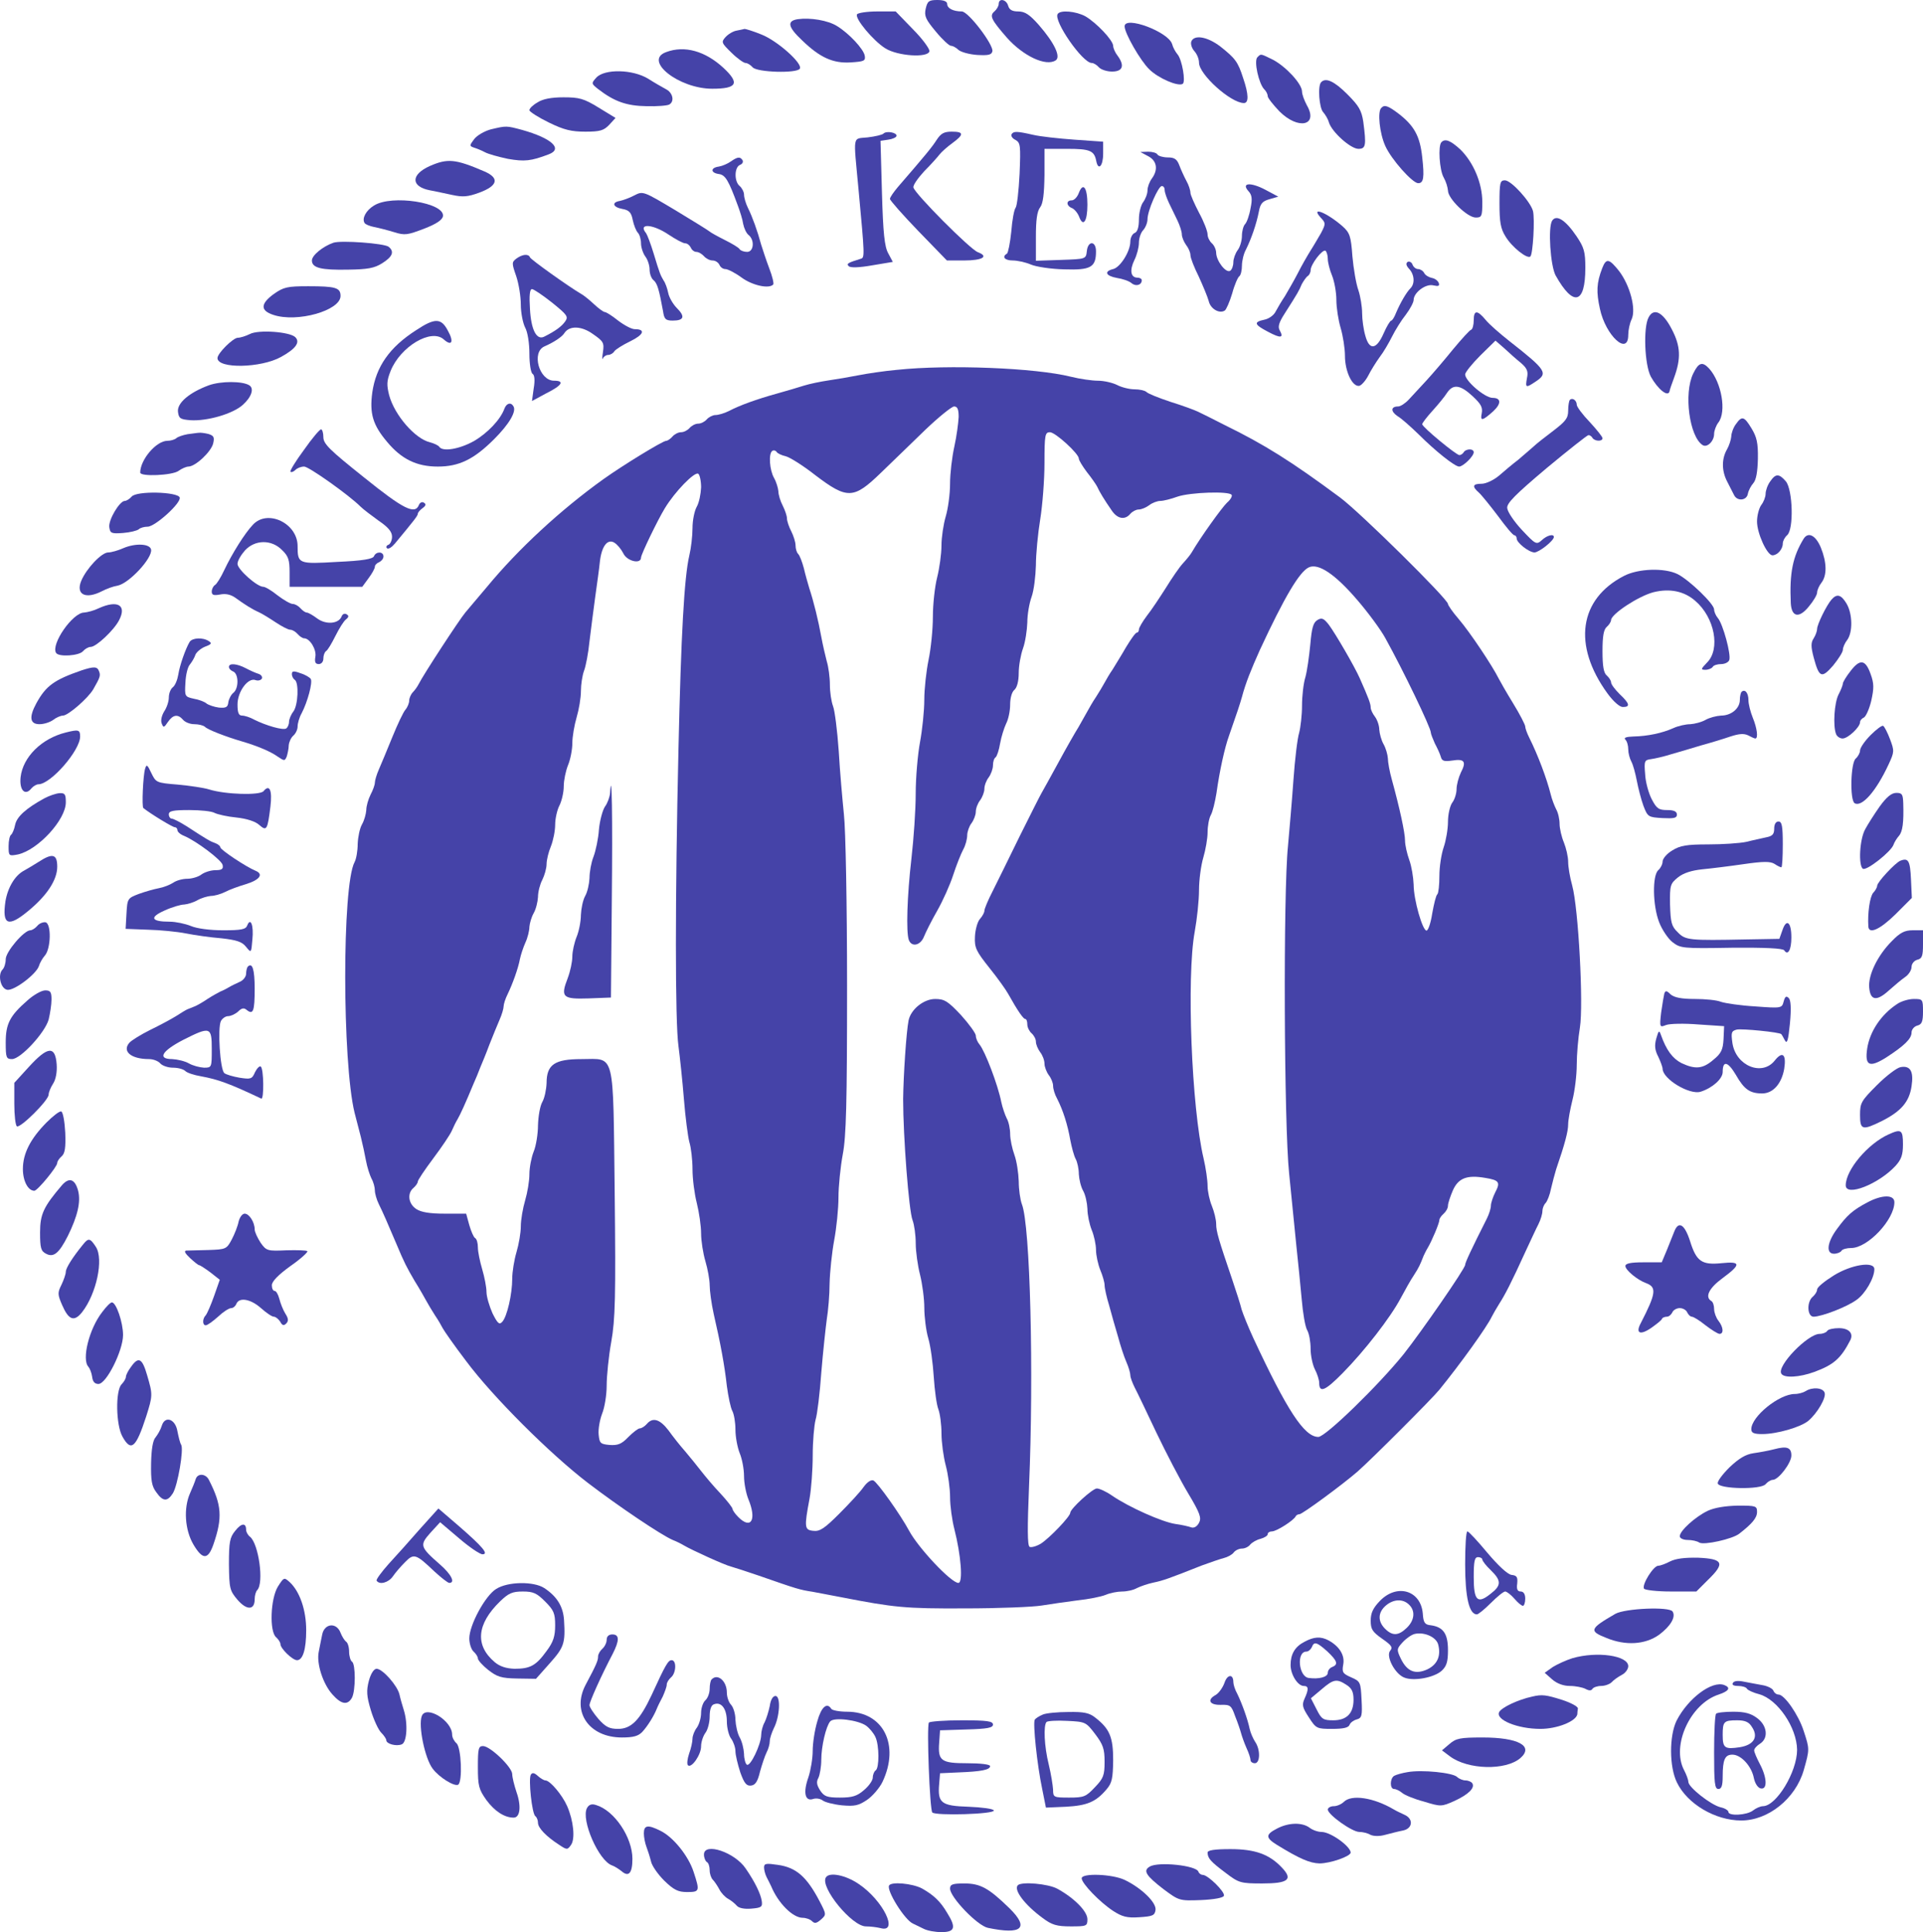 <svg xmlns="http://www.w3.org/2000/svg" width="672pt" height="675pt" viewBox="0 0 672 675" preserveAspectRatio="xMidYMid meet"><g transform="translate(0,675) scale(0.1,-0.1)" fill="#4543a8" stroke="none"><path d="M3235 6720 c-6 -26 0 -38 35 -80 23 -28 47 -50 53 -50 6 0 18 -6 26 -14 9 -8 38 -16 66 -18 39 -2 50 0 53 13 4 23 -84 139 -107 139 -30 0 -51 11 -51 26 0 9 -12 14 -34 14 -30 0 -35 -4 -41 -30z"></path><path d="M3490 6736 c0 -7 -7 -19 -15 -26 -18 -15 -11 -29 44 -92 57 -64 136 -101 170 -79 19 12 -4 61 -59 124 -32 36 -48 47 -72 47 -21 0 -31 6 -35 20 -6 22 -33 28 -33 6z"></path><path d="M2995 6700 c-9 -14 57 -93 99 -119 43 -27 149 -34 154 -10 1 8 -24 43 -58 77 l-60 62 -64 0 c-36 0 -68 -5 -71 -10z"></path><path d="M3696 6701 c-15 -24 87 -171 119 -171 7 0 18 -7 25 -15 7 -8 28 -15 46 -15 38 0 45 21 19 56 -8 10 -15 26 -15 34 -1 20 -58 80 -97 103 -33 18 -88 23 -97 8z"></path><path d="M2788 6683 c-39 -6 -35 -27 15 -74 62 -60 108 -81 170 -77 46 3 52 5 49 23 -4 24 -56 79 -97 104 -32 20 -93 30 -137 24z"></path><path d="M3930 6658 c0 -24 55 -120 86 -150 31 -31 100 -61 117 -51 11 7 -2 84 -18 103 -7 8 -16 24 -19 36 -13 43 -166 100 -166 62z"></path><path d="M2574 6643 c-12 -2 -29 -12 -39 -23 -15 -17 -14 -20 21 -54 20 -20 43 -36 49 -36 7 0 18 -7 25 -15 15 -18 155 -22 165 -5 11 18 -78 97 -133 119 -29 12 -56 20 -60 20 -4 -1 -17 -4 -28 -6z"></path><path d="M4163 6605 c-3 -9 2 -24 11 -34 9 -10 16 -27 16 -40 0 -41 111 -141 157 -141 17 0 17 30 -3 88 -18 56 -27 68 -80 110 -45 34 -91 42 -101 17z"></path><path d="M2328 6568 c-81 -29 44 -128 161 -128 87 0 97 19 39 73 -64 59 -136 79 -200 55z"></path><path d="M4394 6550 c-13 -13 5 -93 24 -112 7 -7 12 -17 12 -24 0 -6 19 -30 41 -53 66 -66 137 -50 96 21 -9 17 -17 38 -17 48 0 27 -56 87 -101 111 -45 22 -42 22 -55 9z"></path><path d="M2084 6479 c-18 -20 -18 -21 6 -40 57 -44 100 -59 170 -60 37 -1 73 2 79 6 19 11 12 41 -11 53 -13 7 -41 23 -63 37 -54 33 -152 35 -181 4z"></path><path d="M4617 6463 c-13 -12 -7 -91 7 -105 7 -8 17 -24 20 -36 11 -34 76 -92 103 -92 26 0 28 12 17 95 -6 39 -15 55 -56 96 -45 45 -75 59 -91 42z"></path><path d="M1878 6392 c-16 -9 -28 -21 -28 -27 0 -5 31 -25 68 -43 53 -26 79 -32 128 -32 51 0 64 4 83 24 l22 24 -59 36 c-52 32 -68 36 -123 36 -43 0 -73 -6 -91 -18z"></path><path d="M4827 6373 c-14 -13 -6 -89 14 -133 21 -47 95 -130 115 -130 19 0 22 20 14 91 -8 74 -28 110 -84 153 -36 27 -48 31 -59 19z"></path><path d="M1715 6298 c-22 -6 -48 -21 -58 -34 -17 -23 -17 -24 0 -30 10 -3 27 -10 38 -16 11 -6 47 -16 80 -23 58 -10 80 -8 143 16 50 19 10 56 -93 85 -56 15 -55 15 -110 2z"></path><path d="M3087 6283 c-4 -4 -29 -10 -55 -13 -54 -6 -50 14 -32 -180 22 -236 22 -240 8 -244 -45 -14 -51 -17 -42 -26 6 -6 37 -5 82 3 l72 12 -16 30 c-13 23 -18 71 -22 212 l-5 181 27 4 c15 2 28 8 29 13 2 12 -36 19 -46 8z"></path><path d="M3273 6261 c-16 -25 -38 -52 -135 -164 -15 -18 -28 -36 -28 -42 0 -5 45 -56 99 -112 l100 -103 60 0 c64 0 88 14 48 29 -27 10 -220 204 -225 226 -2 8 16 33 38 57 23 23 47 50 53 58 7 9 27 27 45 40 41 30 41 40 -2 40 -27 0 -38 -6 -53 -29z"></path><path d="M3535 6281 c-3 -6 3 -15 14 -20 17 -10 18 -19 14 -118 -3 -60 -9 -113 -14 -119 -5 -6 -12 -43 -15 -83 -4 -39 -11 -74 -15 -77 -19 -11 -8 -24 20 -24 16 0 44 -6 63 -14 18 -8 71 -16 117 -17 93 -3 111 7 111 63 0 37 -28 38 -32 1 -3 -28 -3 -28 -90 -31 l-88 -3 0 84 c0 58 4 89 15 103 10 13 14 46 15 112 l0 92 79 0 c80 0 95 -6 102 -43 7 -35 24 -17 24 26 l0 42 -100 7 c-55 4 -120 11 -145 17 -57 13 -68 13 -75 2z"></path><path d="M5037 6253 c-12 -12 -7 -97 8 -123 8 -14 14 -34 15 -46 0 -28 68 -94 97 -94 21 0 23 4 23 54 0 66 -31 139 -77 184 -34 31 -53 39 -66 25z"></path><path d="M4013 6204 c30 -16 35 -47 12 -78 -8 -11 -15 -29 -15 -41 0 -12 -7 -30 -15 -41 -8 -10 -15 -38 -15 -60 0 -28 -5 -44 -15 -48 -8 -3 -15 -17 -15 -30 0 -34 -35 -90 -60 -96 -33 -8 -26 -24 13 -31 20 -3 43 -11 51 -18 15 -13 36 -7 36 10 0 5 -7 9 -15 9 -24 0 -28 26 -11 61 9 18 16 45 16 61 0 16 7 36 15 44 8 9 15 26 15 38 0 30 38 116 50 116 6 0 10 -6 10 -14 0 -8 7 -28 15 -45 8 -17 22 -45 30 -62 8 -17 15 -38 15 -48 0 -9 7 -26 15 -37 8 -10 15 -26 15 -35 0 -10 13 -43 29 -75 15 -33 31 -71 35 -86 6 -27 37 -45 56 -33 5 3 17 30 26 60 8 30 20 57 25 60 5 4 9 20 9 37 0 16 6 42 14 56 19 38 37 91 45 132 5 28 12 37 37 44 l31 9 -45 24 c-51 27 -86 25 -59 -5 12 -13 14 -27 7 -60 -4 -24 -13 -49 -19 -55 -6 -6 -11 -25 -11 -41 0 -17 -7 -40 -15 -50 -8 -11 -15 -30 -15 -42 0 -13 -5 -26 -11 -30 -15 -9 -48 34 -49 62 0 12 -7 27 -15 34 -8 7 -15 21 -15 31 0 11 -13 45 -30 76 -16 31 -30 62 -30 70 0 8 -6 27 -14 41 -8 15 -19 39 -25 55 -8 21 -17 27 -40 27 -16 0 -33 5 -36 10 -3 6 -18 10 -33 10 l-27 -1 28 -15z"></path><path d="M2554 6186 c-11 -8 -30 -16 -42 -18 -30 -4 -29 -22 0 -26 23 -3 34 -22 67 -112 7 -19 16 -47 18 -62 3 -15 11 -33 19 -39 22 -18 18 -59 -5 -59 -11 0 -22 4 -26 9 -3 6 -27 20 -53 33 -26 13 -49 26 -52 29 -3 3 -56 36 -119 74 -114 68 -114 68 -145 52 -17 -9 -40 -17 -50 -19 -30 -5 -24 -22 9 -28 23 -4 31 -12 36 -38 4 -19 12 -39 18 -45 6 -6 11 -23 11 -37 0 -14 7 -35 15 -46 8 -10 15 -31 15 -45 0 -15 6 -32 14 -38 13 -11 19 -32 33 -108 4 -28 9 -33 34 -33 39 0 44 14 15 43 -14 14 -28 38 -31 54 -3 15 -10 35 -16 43 -11 19 -13 22 -35 95 -10 33 -22 64 -26 70 -30 36 23 33 79 -5 24 -16 50 -30 57 -30 8 0 16 -7 20 -15 3 -8 12 -15 19 -15 8 0 20 -7 27 -15 7 -8 20 -15 30 -15 10 0 20 -7 24 -15 3 -8 12 -15 21 -15 8 0 34 -13 57 -30 37 -27 95 -40 110 -24 3 3 -3 29 -14 57 -11 29 -23 66 -28 82 -13 48 -31 98 -46 128 -8 16 -14 37 -14 47 0 9 -7 23 -15 30 -20 16 -19 66 1 74 8 3 12 10 9 16 -8 13 -17 13 -41 -4z"></path><path d="M1502 6170 c-67 -30 -67 -72 1 -85 18 -3 52 -11 77 -16 37 -8 54 -7 95 8 65 24 71 51 18 74 -102 44 -129 46 -191 19z"></path><path d="M5240 6039 c0 -65 4 -88 21 -115 22 -37 76 -80 87 -70 9 9 16 131 9 159 -9 33 -76 107 -98 107 -17 0 -19 -8 -19 -81z"></path><path d="M3770 6076 c-5 -14 -16 -26 -25 -26 -20 0 -19 -19 1 -27 8 -3 20 -17 25 -30 14 -38 29 -17 29 42 0 60 -15 80 -30 41z"></path><path d="M1307 6032 c-28 -17 -43 -45 -33 -61 3 -5 18 -11 33 -14 16 -3 47 -11 70 -18 38 -12 47 -10 105 12 44 17 64 31 66 44 6 47 -179 76 -241 37z"></path><path d="M4615 5990 c18 -19 18 -22 2 -53 -10 -17 -26 -45 -37 -62 -10 -16 -31 -52 -45 -80 -14 -27 -35 -63 -45 -80 -11 -16 -25 -40 -32 -53 -6 -13 -24 -26 -40 -29 -38 -8 -35 -17 13 -42 45 -24 56 -22 41 5 -7 12 -3 27 17 58 46 72 51 81 60 103 6 11 15 24 20 28 6 3 11 13 11 21 0 20 41 74 52 68 4 -3 8 -16 8 -28 0 -13 7 -40 15 -59 8 -20 15 -58 15 -85 0 -27 7 -71 15 -98 8 -27 15 -71 15 -97 0 -55 26 -109 50 -105 8 2 22 18 31 35 9 18 27 47 40 65 14 18 33 51 44 73 11 22 32 56 48 76 15 20 27 43 27 51 0 26 43 58 69 51 18 -4 22 -2 19 8 -3 8 -13 16 -24 18 -10 2 -23 9 -27 17 -4 8 -14 14 -21 14 -8 0 -17 7 -20 16 -3 8 -11 12 -17 9 -7 -5 -5 -13 5 -24 19 -20 21 -52 5 -68 -14 -14 -35 -50 -50 -85 -6 -16 -14 -28 -17 -28 -4 0 -16 -20 -27 -45 -25 -57 -50 -60 -64 -7 -6 20 -11 56 -11 78 0 23 -6 59 -13 80 -8 22 -17 75 -21 119 -5 70 -9 82 -35 105 -54 47 -113 71 -76 30z"></path><path d="M5424 5979 c-15 -24 -6 -157 12 -191 62 -111 104 -101 104 26 0 56 -4 71 -31 111 -38 56 -70 77 -85 54z"></path><path d="M1165 5902 c-37 -13 -75 -44 -75 -62 0 -26 32 -34 128 -32 66 1 90 5 117 22 37 23 44 41 23 58 -16 12 -166 23 -193 14z"></path><path d="M1805 5847 c-17 -13 -17 -16 -1 -62 9 -27 16 -71 16 -99 0 -28 7 -64 15 -80 9 -16 15 -55 15 -92 0 -35 5 -66 11 -70 7 -4 9 -22 4 -51 l-6 -44 50 27 c56 28 65 44 27 44 -52 0 -80 100 -33 120 32 14 61 33 69 46 17 27 60 26 100 -3 36 -25 40 -30 35 -63 -3 -19 -3 -29 0 -22 2 6 11 12 18 12 8 0 18 6 22 13 4 6 29 22 56 35 47 23 54 42 15 42 -11 0 -37 14 -58 30 -21 17 -42 30 -47 30 -4 0 -21 12 -38 28 -16 15 -37 32 -47 37 -41 24 -173 118 -176 126 -5 13 -26 11 -47 -4z m124 -154 c53 -43 58 -49 46 -66 -12 -17 -33 -33 -73 -53 -27 -14 -46 24 -50 96 -3 46 -1 70 7 70 6 0 37 -21 70 -47z"></path><path d="M5599 5813 c-20 -52 -21 -83 -8 -142 20 -94 99 -166 99 -91 0 16 5 41 12 55 16 36 -6 118 -44 168 -35 44 -45 46 -59 10z"></path><path d="M957 5723 c-47 -34 -48 -58 -2 -73 83 -28 235 15 235 66 0 29 -17 34 -113 34 -73 0 -86 -3 -120 -27z"></path><path d="M5150 5631 c0 -16 -4 -31 -9 -33 -5 -1 -33 -32 -63 -68 -29 -36 -71 -85 -93 -109 -22 -24 -50 -54 -62 -67 -12 -13 -29 -24 -37 -24 -26 0 -27 -17 -2 -34 14 -8 46 -37 73 -63 59 -59 127 -113 142 -113 14 0 51 36 51 50 0 6 -6 10 -14 10 -8 0 -18 -4 -21 -10 -3 -5 -10 -10 -15 -10 -11 0 -130 98 -130 108 0 4 16 25 36 47 20 22 43 50 51 63 21 31 46 28 89 -12 29 -27 36 -39 32 -60 -6 -28 2 -27 40 7 29 27 28 47 -2 47 -27 0 -96 59 -96 82 0 7 24 37 53 66 l53 52 31 -27 c17 -16 43 -39 58 -51 22 -19 26 -30 21 -53 -6 -34 -4 -35 29 -13 46 30 40 40 -90 142 -33 26 -71 59 -83 74 -30 36 -42 35 -42 -1z"></path><path d="M5761 5641 c-19 -35 -14 -166 8 -207 24 -43 59 -72 65 -52 1 7 9 29 16 48 25 68 23 111 -8 170 -31 60 -63 76 -81 41z"></path><path d="M1455 5597 c-94 -60 -141 -128 -154 -218 -10 -74 2 -114 52 -173 50 -60 103 -86 177 -86 74 0 126 25 197 96 52 52 79 97 67 115 -9 15 -24 10 -31 -8 -14 -39 -59 -86 -107 -114 -50 -28 -109 -38 -121 -20 -3 5 -18 12 -33 16 -51 12 -123 94 -142 164 -9 36 -9 50 5 85 34 85 142 150 186 110 28 -25 36 -8 14 31 -23 44 -45 45 -110 2z"></path><path d="M873 5583 c-14 -7 -33 -13 -42 -13 -16 0 -71 -54 -71 -71 0 -38 152 -35 222 4 51 28 68 51 50 69 -19 19 -129 27 -159 11z"></path><path d="M5917 5445 c-34 -70 -13 -221 33 -250 16 -10 40 14 40 39 0 11 7 30 15 40 29 38 11 140 -32 188 -24 26 -37 22 -56 -17z"></path><path d="M3135 5458 c-44 -4 -105 -13 -135 -19 -30 -6 -77 -14 -105 -18 -27 -4 -66 -12 -85 -18 -19 -6 -62 -19 -95 -28 -72 -20 -130 -41 -168 -61 -16 -8 -37 -14 -47 -14 -9 0 -23 -7 -30 -15 -7 -8 -20 -15 -30 -15 -10 0 -23 -7 -30 -15 -7 -8 -20 -15 -30 -15 -10 0 -23 -7 -30 -15 -7 -8 -17 -15 -22 -15 -12 0 -152 -86 -218 -133 -151 -108 -299 -245 -408 -377 -35 -41 -69 -82 -76 -90 -21 -25 -146 -216 -163 -250 -4 -8 -13 -21 -20 -28 -7 -7 -13 -21 -13 -29 0 -9 -6 -24 -13 -32 -8 -9 -28 -52 -46 -96 -18 -44 -39 -95 -47 -113 -8 -18 -14 -39 -14 -46 0 -8 -7 -27 -15 -42 -8 -16 -15 -40 -15 -54 -1 -14 -7 -36 -15 -50 -8 -14 -14 -44 -15 -68 0 -24 -5 -53 -11 -64 -44 -82 -43 -699 0 -875 6 -24 16 -62 22 -85 6 -24 14 -61 18 -83 4 -22 13 -50 19 -62 7 -12 12 -31 12 -42 0 -10 6 -32 14 -48 13 -26 31 -67 61 -138 28 -67 36 -82 64 -130 17 -27 35 -59 41 -70 6 -11 19 -33 30 -50 11 -16 23 -37 27 -45 4 -8 40 -60 82 -115 93 -125 295 -326 426 -426 106 -81 256 -182 296 -199 13 -5 31 -14 39 -19 25 -15 143 -69 165 -74 11 -3 54 -17 95 -31 135 -47 144 -50 190 -57 25 -5 70 -13 100 -19 185 -36 224 -40 431 -39 118 0 239 5 269 10 30 5 87 13 125 18 39 4 83 13 98 19 16 7 42 12 58 12 17 0 40 5 52 12 12 6 38 15 57 19 34 7 54 14 170 60 30 11 65 23 77 26 12 3 28 11 34 19 6 8 19 14 29 14 10 0 23 6 29 14 7 8 23 17 36 20 14 4 25 11 25 16 0 6 7 10 15 10 16 0 77 39 83 53 2 4 8 7 13 7 10 0 150 103 203 149 49 43 260 254 286 286 74 91 166 219 183 255 4 8 16 29 26 45 20 31 42 73 93 185 17 36 36 78 44 93 8 16 14 36 14 46 0 9 5 22 11 28 6 6 15 29 19 50 5 21 13 52 18 68 31 90 42 133 42 157 0 15 7 53 15 85 8 31 15 87 15 123 0 36 5 94 11 130 13 79 -5 417 -27 497 -8 28 -14 65 -14 82 0 18 -7 48 -15 68 -8 19 -15 49 -15 65 0 16 -5 39 -12 51 -6 12 -15 35 -19 52 -14 56 -45 138 -75 198 -8 16 -14 33 -14 39 0 6 -19 43 -43 82 -24 39 -46 78 -50 86 -22 44 -99 160 -140 208 -21 24 -37 48 -37 52 0 17 -307 320 -377 372 -170 126 -264 185 -403 253 -41 21 -83 42 -94 47 -10 5 -53 21 -95 34 -42 14 -80 29 -85 35 -6 5 -24 9 -42 9 -17 0 -45 7 -60 15 -16 8 -46 15 -67 15 -20 0 -63 6 -95 14 -124 31 -429 43 -607 24z m215 -165 c-1 -21 -7 -67 -15 -103 -8 -36 -15 -94 -15 -130 0 -36 -7 -87 -15 -114 -8 -27 -15 -73 -15 -102 0 -29 -7 -79 -15 -111 -8 -31 -15 -93 -15 -138 0 -44 -7 -112 -15 -150 -8 -39 -15 -101 -15 -140 0 -38 -7 -105 -15 -148 -8 -43 -15 -124 -15 -180 0 -56 -7 -158 -15 -227 -15 -130 -19 -257 -9 -284 10 -26 41 -19 53 12 6 15 26 55 46 90 20 35 45 91 56 125 11 34 27 74 35 89 8 14 14 37 14 50 0 12 7 32 15 42 8 11 15 29 15 40 0 12 7 30 15 40 8 11 15 29 15 40 0 12 7 30 15 40 8 11 15 30 15 42 0 13 4 25 9 28 5 4 12 25 16 49 4 23 14 54 21 69 8 15 14 45 14 66 0 23 6 45 15 52 9 8 15 30 15 59 0 25 7 64 15 86 8 22 14 63 15 90 0 28 7 68 15 90 8 22 14 72 15 110 0 39 7 111 15 160 8 50 15 138 15 198 0 98 2 107 19 107 19 0 101 -75 101 -92 0 -6 13 -27 28 -47 16 -20 32 -43 36 -51 8 -18 25 -46 50 -82 20 -31 47 -36 66 -13 7 8 20 15 29 15 10 0 26 7 37 15 10 8 28 15 39 15 11 0 38 7 60 15 44 15 181 20 189 6 3 -4 -4 -17 -16 -27 -18 -17 -94 -123 -123 -173 -5 -9 -20 -27 -32 -40 -12 -13 -38 -51 -59 -85 -21 -33 -50 -77 -66 -97 -15 -20 -28 -42 -28 -48 0 -6 -3 -11 -7 -11 -5 0 -21 -23 -38 -51 -16 -28 -38 -63 -47 -78 -10 -14 -22 -35 -28 -46 -6 -11 -19 -33 -30 -50 -11 -16 -24 -39 -30 -50 -6 -11 -20 -36 -31 -55 -12 -19 -44 -75 -71 -125 -27 -49 -53 -97 -58 -105 -5 -8 -39 -76 -76 -150 -36 -74 -79 -161 -95 -193 -16 -31 -29 -62 -29 -69 0 -6 -7 -19 -16 -29 -8 -9 -16 -37 -17 -61 -2 -39 4 -51 51 -110 29 -36 58 -77 65 -90 33 -59 53 -88 60 -88 4 0 7 -8 7 -19 0 -10 7 -24 15 -31 8 -7 15 -20 15 -29 0 -10 7 -26 15 -37 8 -10 15 -28 15 -40 0 -11 7 -29 15 -40 8 -10 15 -27 15 -37 0 -11 6 -31 14 -45 21 -41 37 -92 46 -144 5 -26 13 -56 19 -67 6 -11 11 -35 11 -53 1 -18 7 -44 15 -58 8 -14 14 -42 15 -63 0 -21 7 -54 15 -74 8 -19 15 -51 15 -70 0 -18 7 -50 15 -70 8 -19 15 -43 15 -53 0 -10 7 -42 16 -71 8 -30 22 -79 31 -109 8 -30 21 -70 29 -88 8 -18 14 -39 14 -47 0 -7 7 -26 15 -42 8 -15 42 -86 76 -158 34 -71 84 -167 111 -212 42 -70 47 -86 38 -103 -7 -13 -17 -19 -27 -16 -8 3 -33 9 -56 12 -46 7 -161 58 -221 99 -20 14 -44 25 -53 25 -15 0 -93 -71 -93 -85 0 -13 -73 -89 -103 -108 -15 -9 -33 -14 -39 -11 -8 5 -8 66 -2 213 17 394 4 911 -25 984 -6 16 -11 52 -11 80 -1 29 -7 70 -15 92 -8 22 -15 55 -15 73 0 18 -5 43 -12 55 -6 12 -15 38 -19 57 -12 61 -57 178 -76 201 -7 8 -13 22 -13 31 0 8 -24 41 -52 72 -46 49 -58 56 -90 56 -40 0 -85 -36 -93 -75 -8 -40 -18 -192 -19 -275 0 -129 20 -391 33 -423 6 -16 11 -52 11 -81 0 -28 7 -78 15 -109 8 -32 15 -84 15 -116 0 -31 6 -80 14 -107 8 -27 16 -87 19 -134 3 -47 10 -98 16 -113 6 -16 11 -54 11 -85 0 -31 7 -82 15 -112 8 -30 15 -80 15 -110 0 -31 7 -81 15 -112 23 -90 31 -188 14 -188 -25 0 -139 121 -172 182 -30 56 -111 170 -125 176 -9 3 -22 -6 -35 -24 -11 -16 -49 -57 -84 -92 -51 -51 -68 -63 -91 -60 -31 3 -32 12 -13 113 6 33 11 101 11 150 0 50 5 106 10 125 6 19 15 94 20 165 6 72 15 155 19 185 5 30 10 87 10 127 1 39 8 107 16 150 8 43 15 110 15 150 0 39 7 107 15 150 12 63 15 176 15 588 0 283 -5 550 -11 600 -5 50 -14 149 -18 220 -5 72 -14 143 -20 158 -6 16 -11 49 -11 75 0 26 -5 63 -11 82 -5 19 -14 58 -19 85 -10 56 -27 125 -42 170 -5 17 -14 48 -19 70 -6 22 -14 44 -20 50 -5 5 -9 18 -9 30 0 11 -7 33 -15 49 -8 15 -15 36 -15 45 0 9 -7 29 -15 45 -8 15 -15 38 -15 50 -1 11 -7 32 -15 46 -16 28 -20 86 -6 95 5 3 12 1 15 -4 3 -5 18 -12 32 -15 15 -4 61 -33 103 -66 112 -85 134 -84 229 8 38 37 108 104 155 150 47 45 93 82 101 82 12 0 16 -10 16 -37z m-900 -246 c-1 -23 -7 -53 -15 -67 -8 -14 -15 -47 -15 -75 0 -27 -5 -70 -11 -95 -18 -76 -29 -278 -38 -675 -12 -520 -12 -956 0 -1040 5 -38 14 -122 19 -185 5 -63 14 -131 19 -150 6 -19 11 -62 11 -95 0 -34 7 -87 15 -118 8 -32 15 -80 15 -106 0 -26 7 -70 15 -97 8 -27 15 -65 15 -84 0 -19 6 -64 14 -100 24 -104 38 -180 46 -252 5 -37 13 -76 19 -87 6 -11 11 -40 11 -66 0 -25 7 -62 15 -82 8 -19 15 -55 15 -80 0 -24 7 -60 15 -80 30 -72 10 -108 -35 -63 -11 11 -20 24 -20 28 0 5 -19 29 -42 54 -24 25 -54 61 -68 79 -14 18 -39 49 -56 69 -17 19 -43 52 -58 73 -30 39 -55 47 -76 22 -7 -8 -18 -15 -24 -15 -6 0 -24 -14 -41 -31 -23 -24 -36 -29 -65 -27 -32 3 -35 6 -38 36 -2 19 4 52 12 73 9 22 16 66 16 99 0 33 7 102 16 152 14 79 16 157 12 521 -6 503 3 467 -116 467 -94 0 -122 -19 -122 -84 -1 -23 -7 -52 -15 -66 -8 -14 -14 -50 -15 -81 0 -31 -7 -73 -15 -92 -8 -20 -15 -56 -15 -79 0 -24 -7 -65 -15 -92 -8 -27 -15 -68 -15 -90 0 -23 -7 -63 -15 -90 -8 -27 -15 -69 -15 -93 0 -54 -18 -133 -35 -151 -10 -11 -16 -6 -34 30 -11 25 -21 58 -21 75 0 16 -7 52 -15 79 -8 27 -15 61 -15 76 0 15 -4 30 -10 33 -5 3 -14 24 -20 45 l-11 40 -75 0 c-52 0 -82 5 -99 16 -28 18 -33 55 -10 74 8 7 15 17 15 22 0 5 24 41 54 81 30 40 59 83 65 97 6 14 15 32 20 40 9 15 29 59 55 122 8 18 19 44 24 58 6 14 21 50 32 80 12 30 28 70 36 88 8 18 14 39 14 47 0 7 6 26 14 42 17 35 37 90 43 123 3 14 11 39 19 57 8 17 14 42 14 55 1 12 7 34 15 48 8 14 14 39 15 56 0 18 7 45 15 60 8 16 15 41 15 55 0 15 7 43 15 62 8 20 15 54 15 76 0 21 7 52 15 67 8 16 15 46 15 67 0 21 7 54 15 74 8 19 15 54 15 77 0 22 7 63 15 90 8 27 15 68 15 92 0 23 5 55 11 71 6 15 15 62 19 103 5 41 14 111 20 155 6 44 14 99 16 121 6 56 27 83 51 68 10 -6 24 -23 31 -37 13 -28 62 -39 62 -15 0 11 58 131 83 172 35 58 104 129 117 121 5 -3 10 -25 10 -48z m2293 -393 c38 -44 83 -105 99 -135 61 -110 158 -311 158 -328 0 -5 7 -22 14 -38 8 -15 18 -36 21 -47 4 -15 12 -17 40 -13 43 7 50 -4 30 -42 -8 -17 -15 -43 -15 -58 0 -15 -7 -37 -15 -47 -8 -11 -15 -41 -15 -67 0 -25 -7 -66 -15 -89 -8 -23 -15 -68 -15 -100 0 -31 -3 -60 -7 -64 -5 -4 -12 -34 -18 -67 -5 -33 -14 -60 -20 -60 -14 0 -45 108 -45 161 -1 25 -7 63 -15 85 -8 22 -15 53 -15 68 0 28 -19 115 -46 213 -8 28 -14 62 -14 75 -1 13 -7 35 -15 49 -8 14 -14 37 -15 51 0 14 -7 34 -15 45 -8 10 -15 25 -15 32 0 13 -7 32 -38 102 -18 41 -85 156 -108 187 -18 23 -25 26 -40 17 -15 -9 -20 -28 -25 -85 -4 -41 -11 -92 -17 -114 -7 -22 -12 -67 -12 -100 0 -33 -5 -76 -10 -95 -6 -19 -15 -93 -20 -165 -5 -71 -14 -175 -19 -230 -17 -164 -14 -975 4 -1145 8 -80 19 -192 25 -250 6 -58 15 -143 19 -190 4 -47 12 -95 19 -107 7 -12 12 -41 12 -65 0 -24 7 -56 15 -72 8 -15 15 -37 15 -47 0 -37 21 -28 82 34 76 77 167 194 203 262 15 28 35 64 46 80 18 28 21 35 34 68 3 6 9 19 14 27 14 23 41 87 41 98 0 5 7 15 15 22 8 7 15 19 15 28 0 8 8 32 17 53 19 43 49 55 113 44 49 -8 54 -15 35 -51 -8 -16 -15 -37 -15 -46 0 -9 -6 -29 -14 -45 -54 -107 -76 -154 -76 -162 0 -13 -154 -235 -215 -312 -88 -109 -273 -289 -298 -289 -49 0 -109 92 -227 345 -18 39 -36 84 -41 100 -4 17 -19 64 -33 105 -48 141 -56 168 -56 194 0 15 -7 43 -15 63 -8 19 -15 51 -15 70 0 19 -6 62 -14 96 -42 177 -60 634 -31 792 8 44 15 109 15 145 0 36 7 87 15 114 8 27 15 67 15 88 0 22 5 49 11 60 7 12 15 47 20 77 11 79 29 160 44 201 30 86 37 107 45 135 13 49 32 96 63 165 85 183 138 273 171 288 33 15 91 -23 169 -114z"></path><path d="M2132 3980 c-1 -14 -9 -36 -18 -48 -8 -12 -18 -48 -21 -80 -2 -31 -11 -74 -19 -95 -8 -20 -14 -54 -14 -75 -1 -20 -7 -48 -15 -62 -8 -14 -14 -44 -15 -66 0 -23 -7 -58 -15 -77 -8 -20 -15 -51 -15 -69 0 -18 -7 -51 -16 -75 -26 -67 -18 -74 73 -71 l78 3 3 340 c3 292 0 468 -6 375z"></path><path d="M730 5404 c-68 -25 -112 -62 -108 -93 3 -23 8 -26 43 -29 58 -4 149 22 184 54 30 27 40 57 22 68 -24 15 -99 15 -141 0z"></path><path d="M5486 5353 c-3 -3 -6 -20 -6 -38 0 -26 -9 -37 -52 -70 -29 -22 -60 -46 -69 -55 -9 -8 -32 -28 -52 -45 -21 -16 -52 -42 -69 -57 -18 -15 -45 -28 -60 -28 -32 0 -35 -9 -10 -31 9 -8 39 -45 67 -82 27 -37 52 -67 57 -67 4 0 8 -5 8 -11 0 -15 42 -48 62 -49 16 0 68 41 68 54 0 12 -24 6 -42 -11 -19 -17 -22 -15 -70 36 -27 29 -50 63 -51 76 -2 17 28 47 137 139 77 64 143 116 147 116 4 0 11 -4 14 -10 8 -12 35 -13 35 -1 0 5 -20 30 -45 57 -25 26 -45 53 -45 60 0 15 -15 26 -24 17z"></path><path d="M6066 5268 c-9 -12 -16 -32 -16 -43 -1 -11 -7 -31 -15 -45 -19 -33 -19 -75 1 -113 9 -18 20 -39 24 -47 11 -22 44 -19 48 5 2 11 11 28 19 37 10 11 15 40 16 85 1 56 -4 76 -22 106 -26 43 -34 45 -55 15z"></path><path d="M1062 5178 c-29 -39 -50 -74 -47 -76 3 -3 11 0 17 6 7 7 20 12 31 12 16 0 156 -99 197 -140 9 -9 38 -31 63 -49 34 -23 47 -39 47 -56 0 -13 -6 -25 -12 -28 -7 -2 -10 -8 -6 -12 5 -5 17 3 28 16 67 81 80 97 80 104 0 4 7 13 17 20 11 8 13 14 4 19 -6 4 -14 0 -17 -8 -14 -35 -54 -15 -193 97 -119 95 -141 116 -141 140 0 15 -4 27 -8 27 -5 0 -32 -32 -60 -72z"></path><path d="M655 5233 c-16 -3 -34 -9 -39 -14 -6 -5 -20 -9 -31 -9 -39 0 -95 -66 -95 -111 0 -15 113 -10 134 6 11 8 27 15 35 15 25 1 79 52 86 81 5 22 2 27 -17 33 -13 3 -27 5 -33 4 -5 0 -23 -3 -40 -5z"></path><path d="M6186 5068 c-9 -12 -16 -32 -16 -43 0 -11 -7 -29 -15 -39 -8 -11 -15 -37 -15 -58 0 -41 35 -118 54 -118 17 0 36 21 36 41 0 9 7 22 15 29 24 20 20 158 -4 188 -24 28 -36 28 -55 0z"></path><path d="M460 5015 c-7 -8 -18 -15 -24 -15 -18 0 -58 -67 -54 -92 3 -21 7 -23 48 -20 25 2 49 8 55 13 5 5 19 9 31 9 26 0 118 83 112 102 -7 20 -151 24 -168 3z"></path><path d="M884 4917 c-28 -29 -73 -101 -100 -158 -12 -26 -27 -50 -33 -53 -6 -4 -11 -14 -11 -23 0 -12 7 -14 29 -10 20 4 37 0 53 -11 33 -24 60 -41 83 -51 11 -5 37 -21 58 -35 21 -14 44 -26 51 -26 8 0 19 -7 26 -15 7 -8 17 -15 23 -15 20 0 44 -40 39 -65 -3 -18 0 -25 12 -25 9 0 16 8 16 19 0 11 4 22 9 26 6 3 20 27 33 53 13 26 29 52 37 58 10 8 11 13 2 18 -6 4 -14 1 -17 -7 -10 -27 -55 -30 -85 -8 -16 12 -32 21 -37 21 -5 0 -15 7 -22 15 -7 8 -19 15 -27 15 -8 0 -32 14 -53 30 -21 17 -43 30 -50 30 -22 0 -90 61 -90 80 0 11 12 31 26 47 35 38 93 39 130 1 22 -21 26 -35 26 -77 l0 -51 127 0 127 0 22 30 c12 16 22 34 22 40 0 6 7 13 15 16 8 4 15 12 15 20 0 18 -26 18 -33 1 -4 -10 -39 -16 -128 -20 -136 -8 -139 -7 -139 55 0 80 -105 130 -156 75z"></path><path d="M6303 4868 c-38 -62 -50 -119 -45 -226 3 -48 29 -53 63 -11 16 19 29 41 29 49 0 8 7 24 15 34 20 26 19 71 -2 123 -18 43 -44 56 -60 31z"></path><path d="M431 4835 c-18 -8 -42 -15 -53 -15 -23 0 -76 -56 -94 -99 -20 -48 15 -66 73 -36 15 8 40 17 54 19 40 8 122 96 117 126 -4 21 -55 23 -97 5z"></path><path d="M5675 4738 c-157 -81 -180 -242 -58 -410 21 -29 43 -48 54 -48 27 0 24 12 -11 45 -16 16 -30 34 -30 41 0 6 -7 17 -15 24 -11 9 -15 33 -15 85 0 52 4 76 15 85 8 7 15 18 15 24 1 21 95 83 148 97 57 14 107 4 146 -30 68 -58 89 -169 41 -216 -22 -23 -22 -25 -5 -25 10 0 22 5 25 10 3 6 17 10 30 10 12 0 25 6 28 14 7 19 -22 126 -40 147 -7 8 -13 22 -13 30 0 19 -86 102 -127 123 -46 23 -138 20 -188 -6z"></path><path d="M6400 4655 c-18 -21 -50 -87 -50 -102 0 -7 -5 -22 -12 -33 -10 -15 -10 -29 0 -67 19 -71 28 -74 68 -28 18 22 34 47 34 55 0 8 7 24 15 34 20 27 19 91 -2 127 -19 32 -34 36 -53 14z"></path><path d="M345 4625 c-16 -8 -39 -14 -51 -15 -40 0 -117 -111 -98 -141 9 -15 81 -10 94 6 7 8 19 15 27 15 19 0 81 58 99 93 28 53 -5 72 -71 42z"></path><path d="M663 4508 c-14 -23 -35 -82 -40 -115 -3 -18 -11 -38 -19 -44 -8 -6 -14 -22 -14 -36 0 -13 -7 -35 -16 -48 -9 -15 -13 -32 -9 -42 6 -16 8 -16 22 5 18 26 35 28 53 7 7 -8 24 -15 39 -15 15 0 31 -4 37 -9 9 -10 74 -35 129 -51 54 -16 100 -35 125 -53 24 -16 25 -16 32 0 3 10 7 28 7 39 1 12 8 27 16 34 8 7 15 21 15 32 0 11 6 32 14 46 21 40 39 108 32 120 -3 5 -19 15 -36 20 -24 9 -30 8 -30 -3 0 -8 5 -17 10 -20 15 -9 12 -89 -5 -111 -8 -10 -15 -27 -15 -36 0 -9 -5 -20 -10 -23 -11 -7 -70 10 -112 31 -14 8 -33 14 -42 14 -12 0 -16 10 -16 39 0 45 37 95 63 85 8 -3 18 -1 22 5 3 6 -2 14 -12 17 -10 3 -30 12 -45 20 -31 16 -58 18 -58 4 0 -6 7 -13 15 -16 19 -8 20 -58 1 -74 -8 -6 -16 -21 -18 -33 -2 -18 -8 -21 -33 -19 -16 2 -36 9 -43 14 -6 6 -27 14 -45 17 -31 7 -32 8 -29 56 1 27 8 56 16 64 7 9 16 24 19 34 4 9 19 22 34 28 22 8 24 12 13 19 -21 14 -57 12 -67 -2z"></path><path d="M6467 4406 c-15 -19 -27 -39 -27 -44 0 -5 -7 -23 -15 -38 -15 -29 -20 -109 -9 -138 3 -9 14 -16 23 -16 19 0 61 40 61 57 0 6 6 13 13 16 7 3 19 29 26 58 10 45 10 61 -2 94 -18 51 -37 54 -70 11z"></path><path d="M285 4408 c-95 -33 -124 -53 -158 -115 -26 -48 -23 -73 11 -73 16 0 37 7 48 15 10 8 26 15 34 15 18 0 88 61 106 92 24 42 26 48 20 63 -6 17 -18 17 -61 3z"></path><path d="M6086 4333 c-3 -3 -6 -16 -6 -28 0 -30 -30 -55 -66 -55 -16 -1 -40 -7 -54 -15 -14 -8 -38 -14 -53 -15 -16 0 -43 -6 -60 -14 -38 -17 -89 -28 -139 -29 -25 -1 -35 -4 -28 -11 6 -6 10 -21 10 -34 0 -13 5 -32 11 -43 6 -11 14 -41 19 -67 5 -26 15 -65 23 -87 15 -39 17 -40 66 -43 41 -2 51 0 51 12 0 11 -10 16 -34 16 -29 0 -37 5 -54 38 -11 21 -22 61 -23 88 -4 46 -2 49 21 52 14 2 45 9 70 17 25 7 72 21 105 31 33 9 79 23 102 31 31 10 47 11 62 4 11 -6 22 -11 25 -11 11 0 6 37 -9 73 -8 20 -15 47 -15 61 0 25 -12 40 -24 29z"></path><path d="M6537 4182 c-21 -21 -37 -45 -37 -54 0 -8 -7 -21 -15 -28 -18 -15 -21 -145 -4 -156 25 -15 75 41 119 136 20 43 20 47 5 87 -9 24 -20 45 -24 47 -4 3 -24 -12 -44 -32z"></path><path d="M230 4191 c-85 -21 -150 -86 -158 -156 -5 -46 16 -67 38 -39 7 8 18 14 24 14 43 0 146 118 146 167 0 24 -6 25 -50 14z"></path><path d="M507 4064 c-7 -23 -12 -133 -6 -137 25 -20 102 -67 110 -67 5 0 9 -5 9 -10 0 -6 10 -15 23 -20 43 -18 132 -85 135 -102 3 -14 -3 -18 -25 -18 -16 0 -38 -7 -49 -15 -10 -8 -33 -15 -49 -15 -17 0 -39 -6 -50 -14 -11 -7 -33 -16 -50 -19 -16 -3 -48 -12 -70 -20 -39 -15 -40 -16 -43 -69 l-3 -53 78 -3 c43 -1 103 -7 133 -13 30 -6 86 -14 124 -17 53 -6 72 -12 86 -30 18 -22 18 -22 22 26 5 48 -6 79 -18 49 -5 -14 -21 -17 -84 -17 -46 0 -92 6 -113 15 -20 8 -53 15 -74 15 -65 0 -72 15 -18 39 26 12 57 21 69 21 11 1 32 7 46 15 14 8 35 14 47 15 12 0 34 6 50 14 15 8 48 20 72 27 49 15 63 35 34 47 -32 13 -123 73 -123 82 0 4 -8 11 -17 14 -19 7 -28 12 -100 59 -24 15 -47 27 -53 27 -5 0 -10 7 -10 15 0 12 15 15 71 15 39 0 79 -4 89 -10 10 -5 44 -13 76 -16 37 -4 67 -14 80 -26 26 -23 29 -17 39 64 7 57 -3 80 -24 54 -13 -15 -132 -12 -190 6 -19 6 -68 13 -110 17 -74 6 -76 7 -92 40 -14 30 -17 32 -22 15z"></path><path d="M155 3961 c-64 -35 -96 -64 -102 -92 -3 -16 -10 -32 -14 -35 -5 -3 -9 -21 -9 -40 0 -35 1 -35 33 -29 70 16 167 121 167 182 0 28 -3 33 -22 32 -13 -1 -36 -9 -53 -18z"></path><path d="M6569 3933 c-19 -27 -42 -63 -51 -80 -20 -36 -24 -128 -8 -138 13 -8 99 60 107 84 3 9 12 23 19 31 13 15 17 47 15 113 -1 32 -4 37 -24 37 -17 0 -34 -14 -58 -47z"></path><path d="M6200 3855 c0 -19 -6 -26 -27 -30 -16 -4 -47 -10 -70 -16 -23 -5 -83 -9 -134 -9 -75 0 -98 -4 -125 -21 -19 -11 -34 -29 -34 -39 0 -9 -7 -23 -15 -30 -21 -18 -20 -123 3 -182 10 -26 31 -57 46 -69 28 -22 36 -23 207 -20 117 1 179 -2 184 -9 13 -20 25 2 25 45 0 54 -17 67 -31 26 l-11 -31 -116 -2 c-199 -4 -212 -3 -239 25 -22 21 -25 34 -27 97 -1 68 1 73 28 95 19 15 47 24 85 28 31 3 96 11 144 18 69 10 93 10 108 1 10 -7 21 -12 24 -12 3 0 5 36 5 80 0 64 -3 80 -15 80 -9 0 -15 -9 -15 -25z"></path><path d="M135 3739 c-16 -10 -39 -24 -50 -30 -33 -17 -58 -60 -66 -108 -12 -82 9 -92 79 -34 66 54 102 109 102 155 0 44 -16 49 -65 17z"></path><path d="M6641 3743 c-18 -7 -81 -75 -81 -87 0 -5 -6 -17 -14 -25 -12 -14 -20 -72 -17 -118 2 -28 41 -10 95 43 l57 57 -3 65 c-3 65 -9 76 -37 65z"></path><path d="M130 3515 c-7 -8 -18 -15 -24 -15 -22 0 -86 -75 -86 -101 0 -14 -5 -30 -11 -36 -18 -18 -7 -68 17 -71 24 -3 100 54 110 83 3 11 13 28 21 37 21 24 23 111 2 116 -9 1 -22 -4 -29 -13z"></path><path d="M6611 3462 c-50 -50 -83 -119 -79 -162 4 -46 26 -49 69 -10 19 17 44 38 57 47 12 8 22 24 22 35 0 11 9 22 20 25 17 4 20 14 20 54 l0 49 -36 0 c-28 0 -44 -8 -73 -38z"></path><path d="M866 3373 c-3 -3 -6 -15 -6 -25 0 -10 -10 -23 -22 -28 -13 -6 -30 -14 -38 -19 -8 -5 -22 -12 -30 -15 -8 -4 -28 -15 -45 -26 -16 -11 -37 -23 -45 -26 -8 -3 -19 -8 -25 -10 -5 -2 -23 -13 -40 -24 -16 -10 -57 -32 -90 -48 -34 -17 -66 -37 -73 -45 -26 -30 6 -57 69 -57 15 0 32 -7 39 -15 7 -8 27 -15 44 -15 18 0 37 -5 44 -12 6 -6 30 -14 54 -18 60 -11 99 -25 211 -78 10 -5 9 106 -2 112 -4 3 -13 -6 -20 -20 -10 -24 -15 -25 -54 -19 -23 4 -47 11 -53 16 -15 12 -24 158 -12 182 5 9 16 17 25 17 9 0 25 7 35 16 13 13 21 14 31 5 22 -17 27 -3 27 75 0 67 -8 93 -24 77z m-126 -288 c0 -64 0 -65 -27 -65 -16 1 -39 7 -53 15 -14 8 -40 14 -58 15 -53 0 -37 28 38 67 95 48 100 46 100 -32z"></path><path d="M96 3255 c-62 -54 -76 -82 -76 -147 0 -53 2 -58 22 -58 30 0 115 92 128 138 5 21 10 52 10 70 0 27 -4 32 -22 32 -13 0 -41 -16 -62 -35z"></path><path d="M5816 3279 c-2 -8 -7 -38 -11 -66 -6 -52 -5 -53 17 -44 13 5 64 6 113 2 l90 -6 -2 -45 c-2 -37 -8 -50 -35 -72 -37 -32 -63 -35 -112 -12 -31 16 -53 45 -72 99 -6 17 -8 15 -16 -13 -7 -25 -5 -41 7 -64 8 -17 15 -36 15 -42 1 -36 94 -92 133 -80 41 13 77 45 77 69 0 41 18 37 46 -10 29 -51 49 -65 92 -65 38 0 68 34 77 86 8 51 -6 63 -33 29 -44 -56 -136 -19 -148 61 -5 36 -4 42 15 47 18 4 151 -9 156 -16 1 -1 7 -11 12 -21 8 -15 12 -2 18 59 5 53 3 81 -4 88 -9 9 -13 6 -18 -12 -6 -23 -7 -24 -99 -17 -52 3 -105 11 -120 16 -14 6 -55 10 -91 10 -47 0 -72 5 -85 16 -14 14 -18 14 -22 3z"></path><path d="M6629 3242 c-56 -37 -95 -96 -104 -155 -9 -61 8 -68 67 -31 63 41 88 65 88 87 0 10 9 21 20 24 16 4 20 14 20 49 0 43 -1 44 -32 44 -18 0 -45 -8 -59 -18z"></path><path d="M102 3024 l-52 -57 0 -73 c0 -40 4 -75 9 -79 12 -7 111 91 111 111 0 8 7 25 16 39 9 14 14 40 12 67 -5 65 -31 63 -96 -8z"></path><path d="M6642 3022 c-13 -2 -50 -30 -83 -63 -55 -55 -59 -62 -59 -104 0 -53 8 -55 77 -21 67 34 95 67 103 121 8 52 -4 73 -38 67z"></path><path d="M162 2828 c-56 -57 -82 -108 -82 -162 0 -42 18 -76 40 -76 11 0 80 84 80 97 0 6 7 16 15 23 12 10 15 30 13 83 -2 39 -8 72 -14 74 -6 2 -29 -16 -52 -39z"></path><path d="M6600 2787 c-72 -32 -150 -124 -150 -178 0 -41 115 4 174 68 20 22 26 38 26 75 0 51 -6 55 -50 35z"></path><path d="M217 2610 c-65 -76 -77 -102 -77 -166 0 -54 3 -65 21 -74 26 -14 45 1 76 62 34 69 46 119 36 158 -11 41 -31 48 -56 20z"></path><path d="M6525 2549 c-51 -27 -71 -45 -106 -93 -34 -46 -39 -86 -10 -86 11 0 23 5 26 10 3 6 19 10 34 10 58 0 151 99 151 160 0 27 -43 27 -95 -1z"></path><path d="M834 2483 c-3 -16 -14 -44 -24 -63 -18 -34 -21 -35 -82 -37 -35 -1 -69 -2 -77 -2 -9 -1 -4 -10 13 -26 15 -14 29 -25 32 -25 3 0 20 -11 39 -25 l33 -26 -20 -57 c-11 -31 -24 -61 -29 -67 -12 -12 -12 -35 0 -35 6 0 25 14 43 30 18 17 38 30 46 30 7 0 15 7 18 15 10 24 50 17 86 -15 18 -16 38 -30 45 -30 6 0 16 -8 22 -17 7 -14 13 -15 21 -7 9 9 8 18 -3 35 -8 13 -17 36 -21 52 -4 15 -11 27 -16 27 -6 0 -10 9 -10 20 0 13 22 36 65 67 36 25 62 49 59 52 -3 3 -36 4 -73 3 -66 -3 -70 -2 -90 26 -11 17 -21 38 -21 47 0 25 -19 55 -35 55 -8 0 -17 -12 -21 -27z"></path><path d="M5851 2448 c-5 -13 -17 -42 -26 -65 l-18 -43 -64 0 c-45 0 -63 -4 -63 -13 0 -14 42 -49 73 -60 37 -14 34 -36 -19 -139 -20 -37 -2 -44 38 -16 18 13 35 26 36 31 2 4 10 7 17 7 7 0 15 7 19 15 3 8 15 15 26 15 11 0 23 -7 26 -15 4 -8 11 -15 16 -15 6 0 27 -13 48 -30 21 -16 43 -30 49 -30 15 0 14 23 -4 46 -8 10 -15 29 -15 41 0 12 -4 25 -10 28 -23 14 -8 45 40 80 65 48 64 59 -4 52 -69 -7 -88 6 -110 77 -19 59 -40 72 -55 34z"></path><path d="M290 2402 c-36 -44 -60 -82 -60 -95 0 -8 -7 -28 -15 -45 -14 -28 -14 -34 2 -71 23 -53 42 -60 70 -25 50 64 76 185 48 228 -20 31 -26 32 -45 8z"></path><path d="M6408 2294 c-32 -20 -58 -41 -58 -49 0 -7 -7 -18 -15 -25 -22 -18 -20 -70 3 -70 30 1 116 34 150 59 30 21 62 76 62 107 0 29 -81 16 -142 -22z"></path><path d="M357 2166 c-46 -59 -72 -166 -48 -191 5 -6 11 -21 13 -35 2 -17 9 -25 22 -25 28 0 86 117 86 171 0 44 -24 114 -39 114 -5 0 -20 -15 -34 -34z"></path><path d="M6385 2100 c-3 -5 -15 -10 -26 -10 -42 0 -151 -113 -134 -139 9 -16 63 -13 115 6 68 25 93 47 126 111 12 24 -5 42 -40 42 -19 0 -38 -4 -41 -10z"></path><path d="M458 1975 c-10 -13 -18 -29 -18 -35 0 -6 -7 -18 -15 -26 -22 -22 -20 -143 3 -183 30 -54 47 -40 83 71 23 73 23 76 3 144 -17 59 -30 66 -56 29z"></path><path d="M6310 1890 c-8 -5 -25 -10 -38 -10 -55 0 -152 -79 -152 -123 0 -13 9 -17 38 -17 52 0 134 24 161 46 32 27 64 82 57 99 -6 17 -43 20 -66 5z"></path><path d="M565 1768 c-4 -13 -14 -30 -21 -39 -10 -10 -15 -43 -16 -91 -1 -59 2 -80 18 -101 23 -33 39 -34 58 -4 17 27 39 154 29 170 -4 6 -9 27 -13 47 -7 43 -44 56 -55 18z"></path><path d="M6200 1687 c-19 -5 -52 -11 -73 -14 -27 -4 -50 -18 -83 -49 -25 -25 -44 -50 -41 -57 6 -19 151 -22 167 -2 7 8 18 15 25 15 20 0 65 59 65 85 0 28 -15 34 -60 22z"></path><path d="M684 1583 c-3 -10 -12 -32 -20 -50 -23 -52 -18 -128 12 -179 32 -54 51 -54 70 1 32 93 29 137 -16 225 -11 22 -39 24 -46 3z"></path><path d="M5968 1472 c-44 -21 -98 -70 -98 -89 0 -7 12 -13 28 -13 15 0 33 -4 40 -9 16 -10 116 12 140 31 45 35 62 55 62 76 0 21 -4 22 -67 22 -44 -1 -81 -7 -105 -18z"></path><path d="M1468 1409 c-35 -40 -84 -95 -110 -123 -25 -28 -44 -54 -42 -58 10 -16 42 -7 57 15 8 12 27 34 42 49 31 32 38 30 103 -32 24 -22 47 -40 52 -40 22 0 7 30 -32 64 -71 62 -72 68 -34 111 l34 37 66 -56 c36 -31 73 -56 82 -56 23 0 1 26 -83 99 l-71 61 -64 -71z"></path><path d="M822 1402 c-19 -23 -22 -39 -22 -117 1 -85 3 -92 30 -124 32 -37 60 -37 60 2 0 13 4 27 9 32 24 25 5 161 -25 186 -8 6 -14 17 -14 25 0 25 -17 23 -38 -4z"></path><path d="M5120 1285 c0 -115 14 -175 41 -175 5 0 27 18 49 40 22 22 44 40 50 40 5 0 20 -11 32 -25 12 -14 25 -25 30 -25 4 0 8 11 8 25 0 16 -6 25 -16 25 -11 0 -15 8 -12 28 2 22 -1 28 -20 30 -14 2 -47 33 -85 78 -34 41 -65 74 -69 74 -5 0 -8 -52 -8 -115z m60 17 c0 -5 13 -22 30 -38 37 -36 37 -53 -1 -82 -46 -37 -59 -24 -59 58 0 56 3 70 15 70 8 0 15 -4 15 -8z"></path><path d="M5836 1295 c-15 -8 -34 -15 -41 -15 -17 0 -58 -66 -50 -80 3 -5 45 -10 94 -10 l89 0 41 41 c60 58 53 73 -34 77 -48 1 -79 -3 -99 -13z"></path><path d="M971 1207 c-26 -43 -30 -157 -6 -177 8 -7 15 -18 15 -24 0 -15 42 -56 58 -56 20 0 32 37 32 105 0 71 -23 136 -58 168 -19 17 -20 17 -41 -16z"></path><path d="M1734 1199 c-38 -23 -94 -126 -94 -173 0 -18 7 -39 15 -46 8 -7 15 -18 15 -24 0 -6 16 -24 36 -40 31 -24 45 -29 101 -30 l66 -1 48 54 c50 56 55 70 50 151 -3 48 -25 83 -69 112 -37 24 -127 23 -168 -3z m171 -44 c30 -30 35 -41 35 -83 0 -38 -6 -58 -30 -90 -37 -51 -57 -62 -112 -62 -29 1 -51 8 -69 23 -70 59 -63 133 18 212 30 29 43 35 80 35 37 0 49 -6 78 -35z"></path><path d="M4822 1157 c-24 -25 -32 -42 -32 -69 0 -30 6 -39 40 -63 33 -23 38 -30 28 -42 -16 -19 17 -82 50 -94 33 -13 103 0 130 24 17 16 22 31 22 72 0 57 -16 81 -60 87 -21 2 -26 9 -28 41 -7 81 -90 106 -150 44z m102 -13 c23 -22 19 -55 -8 -81 -29 -28 -50 -29 -76 -3 -26 26 -25 57 3 81 27 23 60 24 81 3z m102 -140 c10 -39 -3 -69 -38 -86 -42 -19 -71 -8 -93 38 -15 31 -14 34 7 57 13 14 32 27 43 29 34 7 75 -12 81 -38z"></path><path d="M5645 1112 c-90 -52 -93 -60 -32 -84 67 -28 136 -24 185 11 40 30 59 62 47 81 -11 18 -166 11 -200 -8z"></path><path d="M1126 1040 c-3 -16 -9 -43 -12 -60 -9 -41 15 -114 48 -150 31 -35 53 -38 68 -11 13 25 13 118 0 126 -5 3 -10 19 -10 35 0 16 -5 32 -11 35 -5 4 -14 18 -19 31 -14 37 -56 33 -64 -6z"></path><path d="M2120 1021 c0 -10 -7 -24 -15 -31 -8 -7 -15 -19 -15 -27 0 -14 -5 -27 -44 -100 -49 -94 13 -183 127 -183 41 0 58 5 72 20 19 21 40 55 50 80 3 8 13 28 21 43 7 16 14 34 14 42 0 7 7 18 15 25 18 15 20 60 2 60 -12 0 -21 -15 -70 -122 -41 -87 -71 -118 -117 -118 -31 0 -44 7 -69 35 -17 20 -31 41 -31 48 0 12 43 107 81 179 24 47 24 68 -1 68 -13 0 -20 -7 -20 -19z"></path><path d="M4558 1014 c-33 -17 -48 -43 -48 -81 0 -33 25 -73 46 -73 17 0 18 -11 3 -44 -10 -22 -8 -31 15 -66 25 -39 28 -40 81 -40 39 0 57 4 61 14 3 8 14 16 25 19 18 5 20 13 17 69 -3 61 -4 64 -36 78 -30 13 -33 18 -28 45 6 32 -13 63 -51 84 -28 15 -52 13 -85 -5z m80 -33 c35 -33 40 -46 17 -55 -8 -3 -15 -12 -15 -20 0 -15 -31 -23 -67 -18 -35 5 -43 92 -8 92 7 0 15 7 19 15 8 21 17 19 54 -14z m67 -117 c19 -12 25 -25 25 -52 0 -48 -24 -72 -71 -72 -35 0 -41 4 -58 38 l-20 39 37 31 c42 36 53 38 87 16z"></path><path d="M5495 957 c-22 -7 -53 -21 -69 -31 l-28 -20 26 -23 c17 -15 40 -23 62 -23 20 0 44 -5 54 -10 13 -7 21 -7 25 0 3 5 17 10 30 10 13 0 30 6 37 13 7 8 23 19 36 26 12 6 22 20 22 30 0 37 -108 53 -195 28z"></path><path d="M1289 878 c-9 -35 -8 -53 7 -103 10 -33 26 -68 36 -78 10 -10 18 -22 18 -27 0 -12 34 -22 54 -14 18 7 22 72 7 120 -5 16 -12 40 -15 54 -7 31 -59 90 -80 90 -9 0 -20 -16 -27 -42z"></path><path d="M4279 871 c-6 -17 -20 -36 -30 -42 -32 -17 -23 -36 17 -35 33 1 37 -2 50 -39 9 -22 18 -49 21 -60 3 -11 11 -34 19 -52 8 -17 14 -36 14 -42 0 -6 7 -11 15 -11 19 0 20 48 1 75 -7 11 -16 31 -19 45 -7 34 -27 89 -43 122 -8 14 -14 33 -14 41 0 30 -21 28 -31 -2z"></path><path d="M2487 883 c-4 -3 -7 -19 -7 -33 0 -15 -7 -33 -15 -40 -8 -7 -15 -27 -15 -44 0 -18 -7 -41 -15 -52 -8 -10 -15 -28 -15 -38 0 -11 -5 -34 -12 -53 -6 -18 -8 -36 -4 -40 12 -12 46 36 46 66 0 15 7 36 15 47 8 10 15 36 15 57 0 24 5 40 15 43 26 10 45 -16 45 -60 0 -22 7 -50 15 -60 8 -11 15 -31 15 -44 0 -13 8 -46 17 -74 14 -39 22 -48 38 -46 15 2 23 15 31 49 7 25 17 55 23 67 6 11 11 29 11 39 0 10 7 30 14 45 21 40 25 113 6 113 -9 0 -17 -13 -20 -35 -4 -19 -12 -45 -18 -57 -7 -12 -12 -32 -12 -45 -1 -33 -38 -111 -50 -103 -5 3 -10 21 -10 38 -1 18 -7 43 -15 57 -8 14 -14 42 -15 62 0 20 -7 43 -15 52 -8 8 -15 27 -15 43 0 40 -32 68 -53 46z"></path><path d="M6056 871 c-5 -7 2 -11 18 -11 14 0 28 -4 31 -10 3 -5 23 -14 43 -19 64 -18 131 -116 132 -194 0 -77 -72 -196 -119 -197 -9 0 -25 -7 -35 -15 -22 -17 -86 -20 -86 -5 0 5 -12 13 -27 16 -34 8 -113 70 -113 89 0 7 -7 26 -15 41 -45 86 22 232 121 264 36 12 43 24 20 33 -43 17 -127 -46 -167 -124 -26 -53 -26 -161 1 -216 36 -75 134 -133 225 -133 94 0 189 76 218 175 21 74 21 74 0 138 -18 56 -67 127 -88 127 -7 0 -15 6 -18 14 -3 7 -20 16 -39 19 -18 3 -47 9 -64 12 -19 4 -34 3 -38 -4z"></path><path d="M5355 823 c-51 -11 -107 -38 -116 -54 -14 -27 64 -59 144 -59 58 0 124 26 129 51 0 5 1 14 2 20 1 7 -24 20 -54 30 -57 18 -71 20 -105 12z"></path><path d="M2856 736 c-9 -30 -16 -76 -16 -103 0 -26 -7 -68 -15 -92 -19 -53 -12 -85 16 -76 11 4 26 1 34 -5 7 -6 38 -14 67 -17 45 -4 58 -1 88 19 19 13 44 42 54 63 61 129 3 245 -124 245 -27 0 -52 5 -55 10 -15 24 -35 7 -49 -44z m171 -15 c12 -9 26 -26 32 -39 14 -29 14 -109 1 -117 -5 -3 -10 -15 -10 -25 0 -10 -14 -30 -31 -44 -24 -21 -41 -26 -84 -26 -45 0 -55 4 -69 25 -12 19 -14 30 -6 44 5 11 10 39 10 63 0 46 16 116 31 134 13 16 98 5 126 -15z"></path><path d="M1474 755 c-13 -34 11 -149 38 -184 23 -31 76 -63 89 -56 16 10 11 131 -6 145 -8 7 -15 20 -15 30 0 49 -91 104 -106 65z"></path><path d="M3644 760 c-12 -5 -25 -13 -28 -18 -7 -11 8 -157 26 -242 l13 -65 70 3 c74 4 105 17 142 61 19 22 22 38 23 101 0 81 -12 110 -62 149 -21 17 -40 21 -95 20 -37 0 -78 -4 -89 -9z m183 -68 c28 -37 33 -52 33 -97 0 -47 -4 -58 -34 -89 -31 -33 -38 -36 -90 -36 -54 0 -56 1 -56 28 -1 15 -7 54 -15 87 -16 64 -19 137 -8 149 4 4 36 6 72 4 64 -3 66 -4 98 -46z"></path><path d="M5997 763 c-4 -3 -7 -64 -7 -135 0 -107 2 -128 15 -128 11 0 15 12 15 44 0 59 8 76 34 76 30 0 67 -40 75 -82 4 -19 14 -34 24 -36 24 -5 22 38 -3 85 -11 21 -20 42 -20 48 0 6 9 16 20 23 31 19 26 64 -10 90 -21 16 -43 22 -83 22 -29 0 -57 -3 -60 -7z m125 -46 c24 -35 7 -63 -42 -71 -53 -8 -60 -3 -60 43 0 47 4 51 51 51 27 0 41 -6 51 -23z"></path><path d="M3246 732 c-8 -14 3 -305 12 -314 12 -12 218 -6 215 7 -2 6 -41 11 -88 13 -96 3 -109 13 -103 80 l3 37 65 3 c79 3 110 9 110 22 0 6 -34 10 -79 10 -92 0 -104 8 -99 72 l3 43 93 3 c73 2 92 6 92 17 0 12 -20 15 -109 15 -61 0 -112 -4 -115 -8z"></path><path d="M5065 657 l-26 -22 28 -21 c63 -47 195 -50 246 -6 48 42 -7 72 -132 72 -79 0 -93 -3 -116 -23z"></path><path d="M1670 577 c0 -66 3 -78 30 -116 29 -39 63 -61 95 -61 23 0 27 41 10 89 -8 24 -15 52 -15 63 0 24 -77 98 -102 98 -16 0 -18 -9 -18 -73z"></path><path d="M4919 559 c-19 -3 -40 -9 -47 -13 -15 -9 -16 -46 0 -46 6 0 19 -6 27 -13 9 -8 43 -22 77 -31 59 -18 61 -18 106 2 50 23 73 46 63 62 -3 5 -14 10 -24 10 -9 0 -23 6 -29 12 -15 15 -123 26 -173 17z"></path><path d="M1855 550 c-9 -15 4 -138 16 -145 5 -4 9 -14 9 -23 0 -18 29 -48 74 -77 27 -18 29 -18 41 -1 16 21 9 86 -13 136 -17 39 -60 90 -76 90 -5 0 -17 7 -27 16 -12 11 -19 12 -24 4z"></path><path d="M4696 455 c-8 -8 -24 -15 -35 -15 -12 0 -21 -6 -21 -12 1 -18 85 -78 110 -78 12 0 29 -4 39 -10 11 -5 31 -6 52 0 19 5 46 12 62 15 34 7 37 41 5 55 -13 6 -30 14 -38 19 -70 41 -147 53 -174 26z"></path><path d="M2051 433 c-21 -41 41 -184 88 -200 9 -3 24 -13 33 -20 25 -22 38 -7 38 43 0 75 -63 169 -127 188 -15 5 -25 2 -32 -11z"></path><path d="M4463 362 c-41 -21 -41 -32 -1 -57 80 -49 115 -64 149 -65 38 0 109 25 109 38 -1 22 -70 72 -102 72 -13 0 -32 7 -42 15 -26 19 -73 18 -113 -3z"></path><path d="M2250 345 c0 -13 4 -34 9 -47 5 -13 12 -35 16 -51 3 -15 24 -45 46 -67 34 -33 49 -40 80 -40 44 0 45 3 23 70 -18 56 -71 122 -116 144 -44 22 -58 20 -58 -9z"></path><path d="M2460 271 c0 -11 5 -23 10 -26 6 -3 10 -16 10 -29 0 -12 5 -27 11 -33 6 -6 16 -21 23 -34 6 -12 20 -27 31 -33 11 -6 24 -17 30 -24 7 -8 26 -12 50 -10 36 3 40 6 37 27 -4 25 -23 65 -56 113 -38 57 -146 93 -146 49z"></path><path d="M4220 278 c0 -20 11 -32 63 -71 46 -35 52 -37 128 -37 91 0 108 14 69 55 -44 47 -94 65 -180 65 -57 0 -80 -4 -80 -12z"></path><path d="M2670 226 c0 -9 4 -24 9 -34 5 -9 12 -24 16 -32 24 -58 75 -110 110 -110 11 0 26 -5 33 -12 9 -9 16 -7 31 6 19 17 19 18 -5 64 -45 86 -82 118 -146 127 -41 6 -48 5 -48 -9z"></path><path d="M4018 229 c-25 -14 -13 -32 48 -79 54 -40 55 -41 131 -38 46 2 78 8 80 15 5 13 -56 73 -74 73 -6 0 -13 5 -15 11 -7 22 -140 36 -170 18z"></path><path d="M2886 191 c-21 -34 91 -171 140 -171 16 0 39 -3 51 -6 65 -18 9 97 -76 154 -45 31 -103 43 -115 23z"></path><path d="M3780 188 c0 -18 64 -84 110 -114 31 -20 48 -25 91 -22 47 3 54 6 57 25 4 26 -49 77 -107 105 -43 21 -151 25 -151 6z"></path><path d="M3107 163 c-10 -17 54 -120 83 -133 8 -4 25 -12 37 -18 13 -7 41 -12 63 -12 47 0 52 16 20 67 -24 41 -48 63 -89 86 -33 17 -106 24 -114 10z"></path><path d="M3320 152 c0 -30 95 -129 132 -137 119 -25 146 -1 76 68 -73 71 -102 87 -158 87 -41 0 -50 -3 -50 -18z"></path><path d="M3557 164 c-16 -16 24 -69 87 -115 32 -24 49 -29 98 -29 55 0 58 1 58 25 0 28 -47 75 -106 107 -32 17 -123 25 -137 12z"></path></g></svg>
